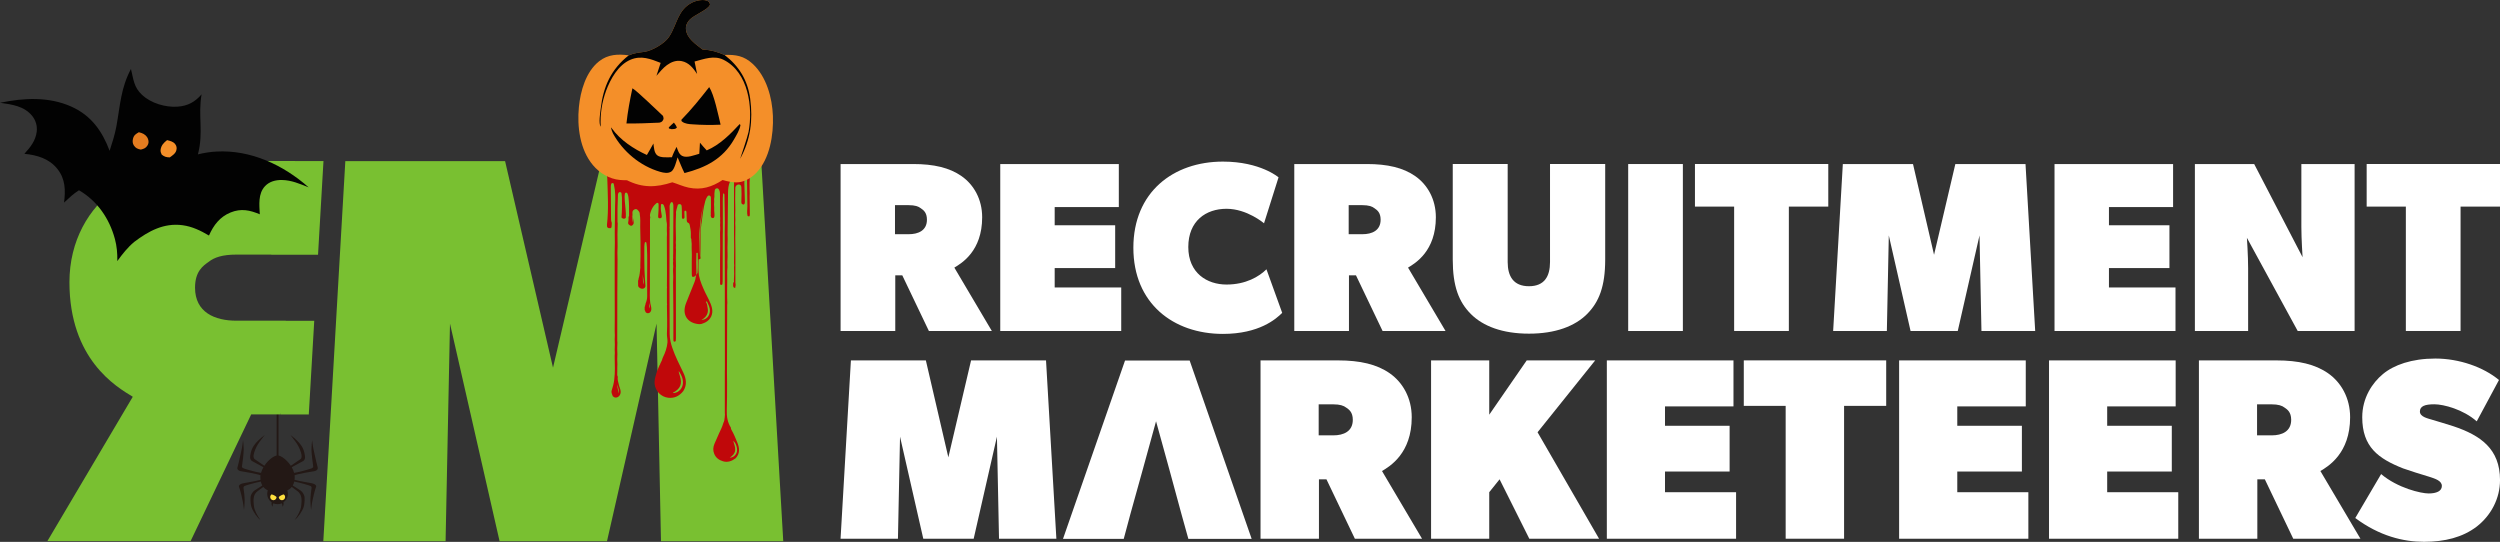 <?xml version="1.0" encoding="UTF-8"?> <svg xmlns="http://www.w3.org/2000/svg" id="Laag_2" viewBox="0 0 903.92 195.91"><rect x="0" y="0" width="903.92" height="195.91" fill="#333333" stroke="none"/><defs><style> .cls-1 { fill: #79c031; } .cls-2 { fill: #231815; } .cls-3 { fill: #020202; } .cls-4 { fill: #fff; } .cls-5 { fill: #ffe03f; } .cls-6 { fill: #f48f29; } .cls-7 { fill: #c0080a; } .cls-8 { fill: #e47c20; } </style></defs><g id="Laag_1-2" data-name="Laag_1"><g><g><g><path class="cls-4" d="M335.86,119.68l-9.62-20.12h-2.54v20.12h-19.77v-60.37h26.25c7.44,0,13.12,1.31,17.5,4.38,4.38,3.06,7.44,8.31,7.44,14.87,0,12.25-7.44,16.62-10.06,18.2l13.56,22.92h-22.75ZM332.97,75.32c-.88-.7-2.19-1.14-4.38-1.14h-4.99v10.5h4.99c3.41,0,6.56-1.31,6.56-5.25,0-2.62-1.31-3.5-2.19-4.11Z"></path><path class="cls-4" d="M361.66,119.68v-60.37h42.87v15.57h-23.19v6.56h21.87v15.49h-21.87v7h24.06v15.75h-43.75Z"></path><path class="cls-4" d="M442.16,120.73c-17.94,0-32.37-11.03-32.37-31.15s14.44-31.15,32.37-31.15c13.56,0,20.12,5.69,20.12,5.69l-5.25,16.62s-6.12-5.25-13.56-5.25-13.82,4.38-13.82,13.83,6.82,13.56,13.82,13.56,11.81-2.89,14.44-5.51l5.69,15.75c-2.19,2.19-8.31,7.61-21.44,7.61Z"></path><path class="cls-4" d="M499.9,119.68l-9.62-20.12h-2.54v20.12h-19.77v-60.37h26.25c7.44,0,13.12,1.31,17.5,4.38,4.38,3.06,7.44,8.31,7.44,14.87,0,12.25-7.44,16.62-10.06,18.2l13.56,22.92h-22.75ZM497.01,75.32c-.88-.7-2.19-1.14-4.38-1.14h-4.99v10.5h4.99c3.41,0,6.56-1.31,6.56-5.25,0-2.62-1.31-3.5-2.19-4.11Z"></path><path class="cls-4" d="M573.83,113.55c-4.38,4.38-11.38,7.09-21,7.09s-16.62-2.71-21-7.09c-4.38-4.38-6.56-10.06-6.56-19.69v-34.56h19.86v35.44c0,5.16,2.1,8.75,7.7,8.75s7.61-3.59,7.61-8.75v-35.44h19.95v34.56c0,9.62-2.19,15.31-6.56,19.69Z"></path><path class="cls-4" d="M588.7,119.68v-60.37h19.77v60.37h-19.77Z"></path><path class="cls-4" d="M646.79,74.7v44.97h-19.78v-44.97h-14.17v-15.4h48.21v15.4h-14.26Z"></path><path class="cls-4" d="M716.43,119.68l-.7-34.56-7.87,34.56h-17.06l-7.87-34.56-.7,34.56h-19.42l3.5-60.37h25.37l7.61,32.81,7.7-32.81h25.37l3.5,60.37h-19.42Z"></path><path class="cls-4" d="M742.85,119.68v-60.37h42.87v15.57h-23.19v6.56h21.87v15.49h-21.87v7h24.06v15.75h-43.75Z"></path><path class="cls-4" d="M830.78,119.68l-18.37-33.69s.44,6.56.44,10.94v22.75h-19.25v-60.37h21.44l17.5,33.69s-.44-6.56-.44-10.94v-22.75h19.25v60.37h-20.56Z"></path><path class="cls-4" d="M889.66,74.7v44.97h-19.78v-44.97h-14.17v-15.4h48.21v15.4h-14.26Z"></path></g><g><path class="cls-4" d="M361.21,194.79l-.75-36.91-8.41,36.91h-18.22l-8.41-36.91-.75,36.91h-20.75l3.74-64.48h27.1l8.13,35.05,8.22-35.05h27.1l3.74,64.48h-20.75Z"></path><path class="cls-4" d="M489.88,194.79l-10.28-21.49h-2.71v21.49h-21.12v-64.48h28.04c7.94,0,14.02,1.4,18.69,4.67s7.94,8.88,7.94,15.89c0,13.08-7.94,17.76-10.75,19.44l14.48,24.48h-24.3ZM486.79,147.41c-.94-.75-2.34-1.21-4.67-1.21h-5.33v11.21h5.33c3.64,0,7.01-1.4,7.01-5.61,0-2.8-1.4-3.74-2.34-4.39Z"></path><path class="cls-4" d="M552.95,194.79l-10.75-21.49-3.74,4.67v16.82h-21.03v-64.48h21.03v19.63l13.55-19.63h24.76l-20.84,25.98,22.24,38.5h-25.23Z"></path><path class="cls-4" d="M580.98,194.79v-64.48h45.79v16.63h-24.76v7.01h23.36v16.54h-23.36v7.48h25.7v16.82h-46.73Z"></path><path class="cls-4" d="M666.76,146.75v48.03h-21.12v-48.03h-15.14v-16.45h51.49v16.45h-15.23Z"></path><path class="cls-4" d="M686.66,194.79v-64.48h45.79v16.63h-24.76v7.01h23.36v16.54h-23.36v7.48h25.7v16.82h-46.73Z"></path><path class="cls-4" d="M740.86,194.79v-64.48h45.79v16.63h-24.76v7.01h23.36v16.54h-23.36v7.48h25.7v16.82h-46.73Z"></path><path class="cls-4" d="M829.17,194.79l-10.28-21.49h-2.71v21.49h-21.12v-64.48h28.04c7.94,0,14.02,1.4,18.69,4.67s7.94,8.88,7.94,15.89c0,13.08-7.94,17.76-10.75,19.44l14.48,24.48h-24.3ZM826.08,147.41c-.94-.75-2.34-1.21-4.67-1.21h-5.33v11.21h5.33c3.64,0,7.01-1.4,7.01-5.61,0-2.8-1.4-3.74-2.34-4.39Z"></path><path class="cls-4" d="M895.51,190.39c-5.14,3.92-11.59,5.51-19.06,5.51s-16.07-2.06-24.86-8.6l9.35-15.89c5.98,5.05,14.39,7.01,17.19,7.01s4.77-.84,4.77-2.71-2.34-2.62-4.67-3.36c-2.34-.65-7.48-2.34-9.35-2.99-8.97-3.55-14.77-7.76-14.77-18.5,0-7.01,3.64-12.43,7.48-15.61,3.92-3.27,10.37-5.61,18.97-5.61s17.38,3.08,22.99,7.76l-8.04,14.95c-4.86-4.3-11.96-6.17-15.32-6.17s-5.23.65-5.23,2.62,2.99,2.52,4.49,2.99c1.49.47,5.42,1.59,7.66,2.34,9.72,3.27,16.82,8.13,16.82,19.44,0,6.73-3.27,12.8-8.41,16.82Z"></path><path class="cls-4" d="M430.14,130.35h-23.36l-22.43,64.48h21.96l2.43-9.06,4.49-16.16,4.76-17.29,4.77,17.29,4.39,16.16,2.52,9.06h22.89l-22.42-64.48Z"></path></g></g><g><g><path class="cls-2" d="M85.86,169.02c.14-.43.74-3.03,1.06-4.48.39-1.73.67-2.79.96-5.44.1.92.24,2.31.24,3.52s-.48,5.15-.58,5.63c-.1.48-.1.77.34,1.01.43.24,4.62,1.45,6.5,1.72.19-.7.49-1.39.87-2.04-1.01-.54-3.64-1.98-4.1-2.23-.53-.29-.71-.9-.71-1.33s.13-2.45,1.31-4.21c.93-1.4,2.24-2.55,3.98-3.91-1.34,1.72-2.39,3.09-3.02,4.34-.6,1.21-1.15,2.85-1.03,3.56.11.69.24.72.72,1.06.38.27,2.37,1.63,3.18,2.18,1.41-2.12,3.54-3.74,4.78-3.74s3.37,1.62,4.79,3.74c.8-.55,2.8-1.91,3.18-2.18.48-.34.61-.37.72-1.06.11-.71-.43-2.35-1.03-3.56-.62-1.25-1.68-2.62-3.02-4.34,1.74,1.36,3.05,2.5,3.98,3.91,1.17,1.76,1.31,3.77,1.31,4.21s-.18,1.04-.71,1.33c-.46.25-3.09,1.7-4.1,2.23.38.65.68,1.34.87,2.04,1.88-.27,6.07-1.48,6.5-1.72.43-.24.43-.53.34-1.01-.1-.48-.58-4.43-.58-5.63s.14-2.6.24-3.52c.29,2.65.58,3.71.96,5.44.32,1.45.92,4.05,1.06,4.48.14.43-.13,1.16-1.32,1.36-.97.16-5.58.89-7.03,1.46.03.22.04.43.04.65,0,.36-.02.69-.06,1,1.82.51,5.54,1.06,6.4,1.27,1.01.24,1.54.77,1.4,1.2-.14.43-.54,1.54-.87,2.99-.39,1.73-.67,2.79-.96,5.44-.1-.92-.24-2.31-.24-3.52s.29-3.66.38-4.14c.1-.48.1-.77-.34-1.01-.38-.21-3.82-1.22-5.88-1.61-.12.54-.3,1.01-.54,1.42.78.47,2.22,1.41,2.76,1.78.75.52,1.24,1.31,1.45,2.12.1.42.19,2.5-.29,3.95-.48,1.45-2.07,3.81-3.18,4.58,1.16-1.64,2.1-3.44,2.3-4.94.18-1.34.2-2.29.04-3.21-.12-.69-.45-1.54-1.39-2.24-.34-.25-1.45-1.07-2.05-1.51-.43.54-.98.94-1.62,1.24.14.39.22.82.22,1.26,0,1.27-.64,2.39-1.61,3.07.11.51.04,1.25-.33,1.59,0-.37-.07-.92-.28-1.24-.46.21-.98.32-1.52.32s-1.05-.12-1.52-.32c-.21.32-.29.87-.28,1.24-.36-.33-.44-1.07-.33-1.59-.97-.67-1.61-1.79-1.61-3.07,0-.44.08-.87.22-1.26-.64-.3-1.19-.7-1.62-1.24-.6.44-1.71,1.25-2.05,1.51-.94.7-1.27,1.55-1.39,2.24-.16.92-.14,1.87.04,3.21.2,1.5,1.14,3.3,2.3,4.94-1.11-.77-2.7-3.13-3.18-4.58-.48-1.44-.39-3.53-.29-3.95.2-.81.7-1.6,1.44-2.12.53-.37,1.97-1.31,2.76-1.78-.24-.41-.42-.88-.54-1.42-2.05.4-5.49,1.4-5.88,1.61-.43.24-.43.53-.34,1.01.1.48.38,2.94.38,4.14s-.14,2.6-.24,3.52c-.29-2.65-.58-3.71-.96-5.44-.32-1.45-.72-2.55-.87-2.99-.14-.43.39-.96,1.4-1.2.86-.2,4.57-.75,6.4-1.27-.04-.32-.06-.65-.06-1,0-.21.02-.43.04-.65-1.46-.57-6.06-1.29-7.03-1.46-1.19-.2-1.46-.92-1.32-1.36Z"></path><polygon class="cls-2" points="100.71 165.7 100.71 131.2 100.03 131.2 100.03 165.7 100.71 165.7 100.71 165.7"></polygon><path class="cls-5" d="M98.22,178.75c-.31.21-.52.56-.52.96,0,.64.52,1.15,1.15,1.15s1.15-.52,1.15-1.15c-.34-.34-.95-.74-1.79-.96Z"></path><path class="cls-5" d="M102.57,178.75c.31.21.52.56.52.96,0,.64-.52,1.15-1.15,1.15s-1.15-.52-1.15-1.15c.34-.34.95-.74,1.79-.96Z"></path></g><g><path class="cls-1" d="M106.65,58.25v-.05s-24.77,0-24.77,0c-16.93,0-29.88,2.99-39.84,9.96-9.96,6.97-16.93,18.92-16.93,33.86,0,27.89,16.93,37.84,22.9,41.43l-30.87,52.18h51.78l21.91-45.81h10.51l.04-.65.04.69h10.24v-.2s1.96-33.66,1.96-33.66h-10.31v-.05h-17.85c-7.77,0-14.94-2.99-14.94-11.95,0-5.97,2.99-7.97,4.98-9.36,1.99-1.59,4.98-2.59,9.96-2.59h12.61v.05h16.93v-.12s1.96-33.74,1.96-33.74h-10.32Z"></path><polygon class="cls-1" points="283.2 195.68 238.99 195.68 237.39 117.01 219.47 195.68 180.63 195.68 180.62 195.63 172.4 159.56 167.97 140.12 162.7 117.01 161.11 195.63 161.11 195.68 116.9 195.68 119.56 149.82 121.52 115.96 122.9 92.06 124.86 58.25 182.62 58.25 199.95 132.94 217.48 58.25 275.24 58.25 283.2 195.68"></polygon></g><path class="cls-7" d="M223.35,80.45c-.13,2.86-.11,5.71-.05,8.57-.08,1.58-.09,3.16-.02,4.75-.03,4.22-.07,8.44-.08,12.66-.02,5.57-.02,11.13-.02,16.7,0,.26.03.52.05.78-.09,1.38-.08,2.76,0,4.14-.08,1.22-.07,2.43,0,3.64-.02.91-.07,1.82-.04,2.73.02.61-.14,1.24.18,1.82-.19,1.01.2,1.95.39,2.9.15.74.53,1.42.63,2.2.19,1.37-.76,2.52-1.91,2.4-.41-.04-.63-.3-.92-.49,0,0,0,0,0,0-.18-.69-.67-1.26-.38-2.11.43-1.27.76-2.6.92-3.93.31-2.62.22-5.26.15-7.89,0-.2,0-.41,0-.61.07-.75.06-1.5,0-2.25.08-1.26.07-2.52,0-3.78.07-.96.07-1.92,0-2.88.04-.05.04-.1,0-.14.01-1.82.03-3.64.03-5.45,0-3.74-.02-7.48-.03-11.23,0-.31,0-.62,0-.93,0-3.55,0-7.1,0-10.65.07-2.43.08-4.86.02-7.29.04-3.34.09-6.68.13-10.01.11-2.4.15-4.8-.39-7.16-.07-.33-.06-.83-.6-.76-.46.06-.47.5-.53.87-.03.18-.03.37-.03.55.02,3.74.04,7.49.08,11.23,0,.55,0,1.11.24,1.63,0,.05,0,.1.01.16,0,.11,0,.21.01.32-.03.41-.06.83-.09,1.24,0,0,.03-.03.03-.03-.06.06-.12.13-.18.19,0,0,.03-.03.03-.03-.09.06-.17.13-.26.19-.94.11-1.37-.29-1.26-1.26.63-5.53.28-11.07.12-16.6-.06-1.94-.52-3.81-1.68-5.44-.29-.41-.64-.76-.99-1.11h57c-1.05.51-1.61,1.43-2.07,2.45-.14.1-.18.25-.17.42,0,0,0,.04,0,.04-.14.11-.16.27-.15.43,0,0,0,.05,0,.05-.19.21-.2.48-.23.74-.33,2.58-.32,5.18-.22,7.77-.02.32-.05.63-.04.95.03,2.19.06,4.38.09,6.57,0,.57-.12,1-.82.57-.31-1.14-.07-2.3-.07-3.45-.01-3.04-.07-6.08-.12-9.11,0-.35.14-.9-.45-.91-.55,0-.48.52-.53.9-.02.16,0,.32,0,.48.06,2.24.12,4.49.19,6.73.01.43.04.85-.29,1.19-.05.01-.1.03-.14.04-.97-.04-.86-.79-.83-1.39.06-1.59.1-3.17,0-4.75-.03-.59-.25-1.11-.97-1.12-.61,0-1.2.56-1.22,1.17-.09,2.77-.05,5.55.01,8.32-.07,1.11-.05,2.22.01,3.33-.06.85-.08,1.69,0,2.54-.06,2.7-.06,5.4.01,8.09,0,4-.01,8.01-.01,12.01,0,.44.21.89.02,1.32-.09.21.15.63-.29.6-.29-.02-.47-.29-.51-.61-.01-.1-.02-.21-.04-.31.01-.31.03-.63.04-.94h0c.41-.16.27-.5.24-.8.13-1.59.1-3.17.05-4.76.08-.48.07-.95,0-1.43,0-.26,0-.53,0-.79.09-3.28.05-6.56-.01-9.84,0-6.26.01-12.52,0-18.78,0-.45.12-1.11-.46-1.21-.57-.1-.77.55-.97.99-.59,1.33-.71,2.76-.73,4.19-.07,4.99-.12,9.99-.17,14.98,0,.53.03,1.05.04,1.58-.08,2.12-.11,4.23-.03,6.35-.08,1.32-.1,2.65-.04,3.98-.16,1.52-.07,3.04-.08,4.57-.02,2.76-.11,5.52.03,8.28-.02.24-.05.47-.05.71-.03,8.21-.06,16.41-.08,24.62,0,1.24.03,2.48.04,3.72-.02,3.27.01,6.54-.1,9.8-.08,2.24.26,4.33,1.47,6.24-.03.3.08.56.22.81.86,1.48,1.5,3.07,2.14,4.64.79,1.94.98,3.91-.63,5.63-1.37,1.01-2.87,1.6-4.57,1.09-1.42-.43-2.59-1.23-3.18-2.7-.51-1.21-.41-2.43.08-3.61.53-1.28,1.12-2.54,1.68-3.82.52-1.17,1.16-2.29,1.48-3.55.04-.09.08-.17.12-.26.02-.07.03-.14.05-.21.14-.11.15-.27.15-.44.13-.13.14-.3.12-.47,0-.05.01-.1.02-.16.02-.15.05-.3.07-.44,0-.12.02-.23.03-.35.1-.53.09-1.06.03-1.59,0-.32,0-.63,0-.95,0-.21,0-.42,0-.63,0-3.86,0-7.72,0-11.58,0-.37,0-.74,0-1.11,0-.26,0-.53,0-.79.01-.18.03-.37.03-.55,0-11.61-.02-23.21-.03-34.82,0-5-.02-9.99-.03-14.99.14-4.41-.06-8.83-.1-13.24,0-.31-.07-.55-.48-.6-.21,2.04-.09,4.05-.11,6.05-.03,2.61,0,5.23.01,7.85-.01.29-.03.58-.03.87-.01,5.68-.02,11.35-.04,17.03,0,.31-.02.63-.07.94-.04.23-.21.36-.45.35-.25-.01-.38-.16-.4-.4-.01-.21,0-.42,0-.63,0-2.72-.01-5.43-.02-8.15.09-3.25.04-6.5,0-9.75.04-.82.13-1.65.02-2.47,0-.16,0-.32,0-.47.06-.42.06-.85,0-1.27.06-.58.06-1.16-.01-1.74,0-.85,0-1.7,0-2.55,0-1.9-.01-3.79-.04-5.69,0-.39-.08-.79-.26-1.15-.18-.37-.39-.71-.87-.66-.5.05-.7.38-.77.85-.1.73-.17,1.46-.11,2.2-.09.58-.16,1.16-.07,1.75-.07.69-.08,1.38,0,2.07-.04.8,0,1.59.09,2.38,0,.26,0,.52,0,.78-.07.29-.07.63-.45.72-.38.1-.62-.12-.83-.4-.01-.2.04-.41-.12-.58.15-.29.07-.6.06-.9.03-.71.07-1.42.07-2.13,0-1.11,0-2.22-.02-3.32,0-.36-.15-.7-.51-.81-.39-.12-.64.18-.84.46-.33.48-.54,1.02-.7,1.58-.73,2.63-.96,5.34-1.34,8.02v.03c-.1.16-.09.34-.07.52-.34,1.95-.32,3.91-.29,5.87-.02,1.79,0,3.59-.07,5.38-.01.41.44,1.19-.56,1.18-.02,0-.07.18-.07.28.02,1.63-.14,3.27.06,4.9.03.26.03.52.09.78.44,2.08,1.29,4.01,2.18,5.92.88,1.88,2.02,3.65,2.5,5.7.52,2.23-.41,4.26-2.45,5.29-.44.22-.92.36-1.39.53-.1.01-.21.03-.31.04-.17.01-.33.02-.5.03-4.27-.34-6.26-3.45-4.75-7.49.78-2.09,1.69-4.13,2.49-6.22.42-1.1.98-2.16,1.06-3.37.11-.19.28-.42.06-.58-.11-.08-.19.18-.25.32-.99.47-1.24.33-1.25-.73-.01-1.24,0-2.48-.01-3.72,0-.16,0-.31,0-.47,0-.11,0-.22,0-.33.06-1.69.05-3.38-.04-5.06.04-.9.04-1.81-.1-2.7.07-.3,0-.56-.18-.8,0-.16,0-.31-.01-.47,0-.27,0-.53,0-.8,0-.11,0-.21.01-.32,0-1.04-.2-2.04-.4-3.05-.07-.33-.18-.68-.54-.82-.43-.17-.54-.5-.55-.94-.02-.98-.06-1.95-.11-2.93-.01-.26-.07-.57-.43-.54-.32.02-.31.33-.31.55,0,.61.03,1.21.04,1.82,0,.34-.16.55-.52.56-.38.01-.41-.3-.42-.55-.03-.74,0-1.48-.02-2.22-.01-.63-.02-1.27-.09-1.89-.04-.35-.27-.62-.68-.65-.34-.02-.69.11-.75.44-.19,1.03-.73,1.99-.58,3.08-.17,3.07-.13,6.14-.03,9.22-.08.73-.09,1.47,0,2.2-.08.54-.06,1.07.01,1.6-.09,2.02-.07,4.04,0,6.06-.02.1-.04.21-.04.31,0,8.51.01,17.03.01,25.54,0,.29,0,.58-.04.87-.04.25-.22.43-.5.41-.26-.02-.34-.22-.36-.44-.02-.24-.02-.48-.02-.71,0-3.12.01-6.24,0-9.36-.02-3.65-.06-7.29-.1-10.94.1-1.32.07-2.64-.01-3.96,0-.27,0-.53,0-.8.08-.63.09-1.26,0-1.9,0-.21,0-.43,0-.64.08-.26.08-.52,0-.79,0-.16,0-.32,0-.48.08-.21.08-.42,0-.63.07-.21.07-.43,0-.64.02-.1.05-.21.05-.31.02-5.83.05-11.66.07-17.5,0-.29-.04-.57-.13-.85-.08-.24-.13-.48-.42-.5-.31-.03-.43.2-.56.45-.41.74-.24,1.53-.24,2.3,0,1.82,0,3.64,0,5.46,0,.16,0,.32,0,.48-.07.37-.07.74,0,1.1-.01.13-.04.26-.04.39-.08,12.51.01,25.01.05,37.52,0,1.75.4,3.39.96,5.02,1.06,3.11,2.57,6.01,3.98,8.96,1.04,2.18,1.39,4.43-.03,6.64-1.4,1.74-3.14,2.67-5.44,2.41-2.59-.29-4.71-2.45-4.92-5.07-.13-1.6.44-3.05.86-4.53.3-.72.61-1.43.91-2.15.17-.22.3-.46.34-.74.12-.09.16-.22.16-.36.42-.52.45-1.2.74-1.78.83-1.67,1.44-3.41,1.63-5.3.11-1.09-.24-2.13-.19-3.2.16-3.4.04-6.8,0-10.2.07-.32.06-.63,0-.94,0-1.48,0-2.97-.01-4.45,0-.1,0-.2,0-.31,0-.16,0-.33,0-.49.06-.26.07-.52,0-.78.01-1.5.04-3,.03-4.5-.01-4.21-.04-8.43-.05-12.64v-.32c0-.11,0-.21,0-.32.07-.74.06-1.48,0-2.22,0-.16,0-.32,0-.48,0-.21,0-.42,0-.63.04-.8.08-1.6-.13-2.38-.06-.71-.1-1.42-.17-2.13-.11-1.19-.3-2.36-.72-3.48-.13-.36-.4-.69-.8-.66-.43.04-.3.48-.33.77-.12,1.12.09,2.21.29,3.3.1.53.08,1.06-.64,1.1-.74.03-.66-.55-.63-1.01.08-1.27.2-2.53.15-3.8-.01-.28.03-.63-.3-.75-.27-.1-.5.12-.69.29-.85.73-1.41,1.65-1.77,2.69-.25.72-.54,1.45-.25,2.24-.15.54-.1,1.1-.1,1.66-.02,7.9-.04,15.81-.03,23.71,0,1.9-.15,3.8.14,5.69.11.76.45,1.47.36,2.27-.11,1.01-.83,1.56-1.7,1.25-.04-.1-.09-.18-.22-.15-.15-.18-.28-.38-.31-.62.03-.12-.06-.16-.14-.19,0-.05,0-.09-.03-.13,0-.37,0-.74,0-1.1.03-.04.04-.08.03-.13.18-.06.21-.18.13-.35,0-.1.02-.19.02-.29.09-.03.18-.07.15-.19,0-.1,0-.2,0-.29.37-.82.58-1.68.58-2.58,0-2.14-.01-4.28-.02-6.42-.02-3.78.14-7.56-.08-11.34-.02-.42-.07-.84-.13-1.26-.03-.26-.06-.62-.37-.61-.29.01-.29.39-.34.63-.06.31-.09.63-.09.95,0,2.86-.02,5.71.05,8.57.05,1.95.23,3.89.36,5.84-.05.13-.11.26-.16.39-.06.08-.12.15-.18.23l.02-.02c-.08.06-.16.12-.23.18-.74.3-1.35.04-1.89-.47-.06-.11-.11-.22-.17-.33h0c.02-.05,0-.09-.04-.12,0-.58-.01-1.17-.02-1.75.02-.1.03-.21.05-.31.11-.14.13-.31.11-.48.05-.04.06-.09.03-.14.03-.11.07-.22.1-.34.02-.1.04-.2.06-.3.12-.15.14-.31.12-.49.02-.1.03-.2.05-.3.02-.12.05-.23.07-.35.05-.47.1-.94.15-1.41.09-.47.12-.95.06-1.43.03-1.1.07-2.21.08-3.31.06-3.6-.02-7.2-.11-10.8.02-1.48.09-2.97-.16-4.44.08-.71-.36-1.18-.79-1.63-.31-.33-.75-.35-1.16-.14-.47.23-.71.61-.71,1.14,0,1.03.25,2.03.4,3.05.06.41.16.85-.13,1.21-.26.34-.56.66-1.05.41-.49-.25-.93-.62-.75-1.21.2-.67.08-1.34.14-2.01.19-.07.17-.24.18-.4.02-2.24.03-4.48-.23-6.71-.05-.39-.18-.77-.31-1.14-.09-.25-.29-.47-.59-.43-.33.04-.38.34-.42.59-.11.81-.04,1.63.01,2.44.13,2.02.49,4.03.36,6.06-.04.04-.09.09-.13.13-.11.06-.21.13-.32.19-.19,0-.38,0-.56-.01-.08-.13-.21-.17-.35-.19-.07-.09-.13-.18-.2-.27.2-2.37.23-4.75.16-7.12-.02-.5-.08-1-.14-1.5-.04-.29-.22-.48-.52-.51-.29-.03-.51.13-.63.38-.08.19-.14.4-.15.61-.15,3.35-.22,6.7-.16,10.05ZM251.78,98.85c-.04.14-.15.38-.01.41.21.04.15-.25.24-.38.2-.04.25-.17.2-.35.21-2.24.07-4.49.07-6.73,0-.25,0-.52-.38-.35-.1-.04-.13,0-.1.09-.05,2.27-.1,4.55,0,6.82,0,.16-.01.32-.02.48ZM255.68,110.27c.06.34.09.68.17,1.01.35,1.59-.16,2.86-1.4,3.86-.22.18-.48.31-.81.52,1.31-.02,2.41-.84,2.82-2.06.46-1.35.14-2.6-.5-3.81-.06-.14-.11-.29-.18-.42-.1-.17-.21-.47-.43-.36-.35.18.09.37.08.58,0,.06.07.13.11.2.04.12.07.24.11.36-.04.05-.02.09.03.12ZM252.88,92.74c-.04-6.25.3-12.47,1.39-18.63-1.37,6.14-1.7,12.36-1.39,18.63ZM243.3,141.99c.15.18.33.12.49.1,1.7-.21,3.05-1.75,3.14-3.55.08-1.61-.57-2.96-1.42-4.26-.06.05-.13.1-.13.12.14.52.28,1.04.45,1.55.91,2.89.18,4.67-2.52,6.03ZM265.09,159.36c.33,1.2.83,2.23.73,3.36-.11,1.24-.87,2.07-1.95,2.75,1.11.01,2.08-.75,2.49-1.85.44-1.19-.15-3.36-1.26-4.25ZM223.17,138.94c-.08,1.11.53,2.17.31,3.31.62-1.15-.11-2.2-.31-3.31ZM232.37,99.12l.17,3.74c.5-1.26-.12-2.49-.17-3.74ZM228.77,80.56c.07-1.01,0-2.01-.26-2.99-.08,1.01.12,2,.26,2.99ZM234.97,111.51c.19-.82-.14-1.41-.15-2.02-.02.61-.2,1.24.15,2.02Z"></path><g><path class="cls-3" d="M47.34,24.92c.94,3.77,1.01,6.62,4.07,9.44,3.23,2.97,8.37,4.49,12.71,4.21,3.72-.24,6.37-1.67,8.77-4.46-1.36,7.58.78,13.72-1.33,21.7,2.19-.53,4.37-.89,6.62-1.01,12.45-.71,24.25,4.84,33.42,12.94-3.13-1.25-6.23-2.61-9.67-2.66-2.25-.04-4.52.54-6.1,2.22-2.57,2.74-2.06,6.75-1.9,10.18-3.6-1.51-6.74-2.2-10.53-.67-3.91,1.58-6.19,4.62-7.84,8.35-3.01-1.77-6.03-3.26-9.54-3.73-6.78-.91-12.29,2.11-17.48,6.03-2.43,2.03-4.27,4.39-6.12,6.93.05-2.78-.16-5.32-.88-8.01-1.97-7.33-6.37-13.77-12.98-17.59-2.02,1.25-3.67,2.85-5.4,4.46.55-4.41.52-8.47-2.38-12.14-2.97-3.77-7.4-5.06-11.97-5.5,2.13-2.32,4.06-4.71,4.46-7.96.03-.25.05-.5.06-.76,0-.25,0-.51-.02-.76-.02-.25-.05-.5-.09-.75-.04-.25-.1-.5-.17-.74-.07-.24-.15-.48-.24-.72-.09-.24-.2-.47-.31-.69-.12-.23-.24-.44-.38-.66-.14-.21-.29-.42-.44-.61-2.87-3.62-7.41-4.2-11.66-4.8,8.57-1.79,17.65-2.27,25.82,1.4,7.14,3.21,11.11,8.82,13.8,15.97.95-2.93,1.9-5.86,2.45-8.89,1.38-7.6,1.57-13.75,5.26-20.71Z"></path><path class="cls-8" d="M50.22,47.81c.32.09.64.17.95.28,1.04.36,1.96,1.09,2.34,2.15.3.84.29,1.57-.18,2.34-.63,1.03-1.33,1.21-2.4,1.51-1.12-.2-1.97-.54-2.58-1.57-.44-.74-.47-1.56-.26-2.38.33-1.3,1.05-1.72,2.13-2.34Z"></path><path class="cls-6" d="M60.4,50.66c1.05.27,2.21.51,2.92,1.42.55.7.67,1.41.44,2.28-.31,1.18-1.45,1.88-2.37,2.55-1.29-.05-1.92-.2-2.92-1.01-.28-.63-.5-1.08-.4-1.79.23-1.58,1.13-2.49,2.32-3.43Z"></path></g><g><path class="cls-6" d="M227.38,20.01c1.9-.84,3.6-.98,5.61-1.26,2.73-.38,7.2-2.96,8.79-5.25.07-.1.13-.21.2-.31,2.91-4.42,2.96-9.63,8.34-12.3,1.42-.7,4.11-1.31,5.6-.49.64.35.64.61.8,1.26-.51,1.84-5.84,3.71-7.48,5.59-.85.97-1.36,2.09-1.22,3.39.35,3.32,3.59,5.36,5.99,7.26,2.99.17,5.18.79,7.94,1.96,4.1-.14,7.02.31,10.18,3.21,5.01,4.61,7.08,12.28,7.33,18.86.25,6.8-1.08,15.48-6.03,20.58-1.88,1.94-4.53,3.47-7.3,3.44-1.6-.02-3.34-.43-4.87-.87-3.83,2.53-7.65,3.74-12.28,2.76-2.06-.44-3.89-1.31-5.88-1.93-5.84,1.9-10.75,2.1-16.41-.74-.84,0-1.68-.03-2.52-.1-3.82-.34-7.35-2.46-9.79-5.37-4.72-5.64-5.76-13.92-5.07-21,.56-5.79,2.53-12.77,7.3-16.54,3.23-2.55,6.88-2.67,10.77-2.15Z"></path><path class="cls-3" d="M243.66,44.32c.44.59.88,1.11,1.07,1.84-.56.59-1.08.46-1.86.55l-1.01-.25-.04-.42c.59-.6,1.21-1.15,1.84-1.71Z"></path><path class="cls-3" d="M228.67,31.93c1.57.83,9.16,8.28,11.06,9.99.16.57.34.95,0,1.52-.37.64-.69.75-1.35.91-3.97.17-7.91.35-11.88.29.46-4.3,1.26-8.5,2.16-12.72Z"></path><path class="cls-3" d="M256.42,31.48c1.83,2.83,3.27,10.11,4.13,13.6-3.41.16-6.82.12-10.22-.13-1.15-.06-2.65-.2-3.6-.91-.41-.3-.27-.15-.37-.72,3.64-3.73,6.87-7.73,10.07-11.84Z"></path><path class="cls-3" d="M267.46,44.86l.27.36c-.26,1.71-1.49,3.72-2.35,5.22-4.11,7.07-10.27,10.17-17.89,12.14-.93-1.83-1.67-3.8-2.49-5.69-.44,1.34-1.1,4.34-2.27,5.13-1.17.79-2.77.47-4.03.11-7.2-2.06-13.52-7.36-17.08-13.9-.33-.72-.54-1.33-.72-2.1.24.12.13.04.32.3,3.14,4.32,7.88,7.41,12.67,9.61.83-1.35,1.58-2.77,2.36-4.15.2,1.36.22,3.29,1.35,4.24,1.22,1.03,3.83.71,5.34.73.43-1.3,1.09-2.52,1.69-3.76.44,1.19.81,2.62,2,3.26,1.65.9,4.5-.3,6.21-.76l.24-4.01c.76.98,1.61,1.87,2.45,2.79,4.73-2.02,8.49-5.81,11.92-9.52Z"></path><path class="cls-3" d="M227.38,20.01c1.9-.84,3.6-.98,5.61-1.26,2.73-.38,7.2-2.96,8.79-5.25.07-.1.13-.21.2-.31,2.91-4.42,2.96-9.63,8.34-12.3,1.42-.7,4.11-1.31,5.6-.49.64.35.64.61.8,1.26-.51,1.84-5.84,3.71-7.48,5.59-.85.97-1.36,2.09-1.22,3.39.35,3.32,3.59,5.36,5.99,7.26,2.99.17,5.18.79,7.94,1.96,5.31,4.07,8.41,9.2,9.3,15.88,1.03,7.68.13,14.84-3.64,21.66,0-.03,2.71-7.92,3.04-9.69,1.67-8.82-.02-21.58-9.02-26.08-3.45-1.72-7.03-.29-10.5.62l.92,4.49c-1.41-2.11-2.95-4.13-5.6-4.65-1.95-.38-3.74.31-5.31,1.45-1.44,1.06-2.61,2.52-3.79,3.86l1.52-4.67c-3.62-1.43-7.04-2.77-10.89-1.15-4.44,1.88-7.23,6.94-8.85,11.25-.38,1.04-.7,2.09-.98,3.16-.27,1.07-.49,2.15-.65,3.24-.16,1.09-.27,2.19-.32,3.29-.05,1.1-.04,2.21.02,3.31-.85-1.23-.18-4.96-.02-6.43.94-8.12,3.73-14.33,10.19-19.43Z"></path></g></g></g></g></svg> 
